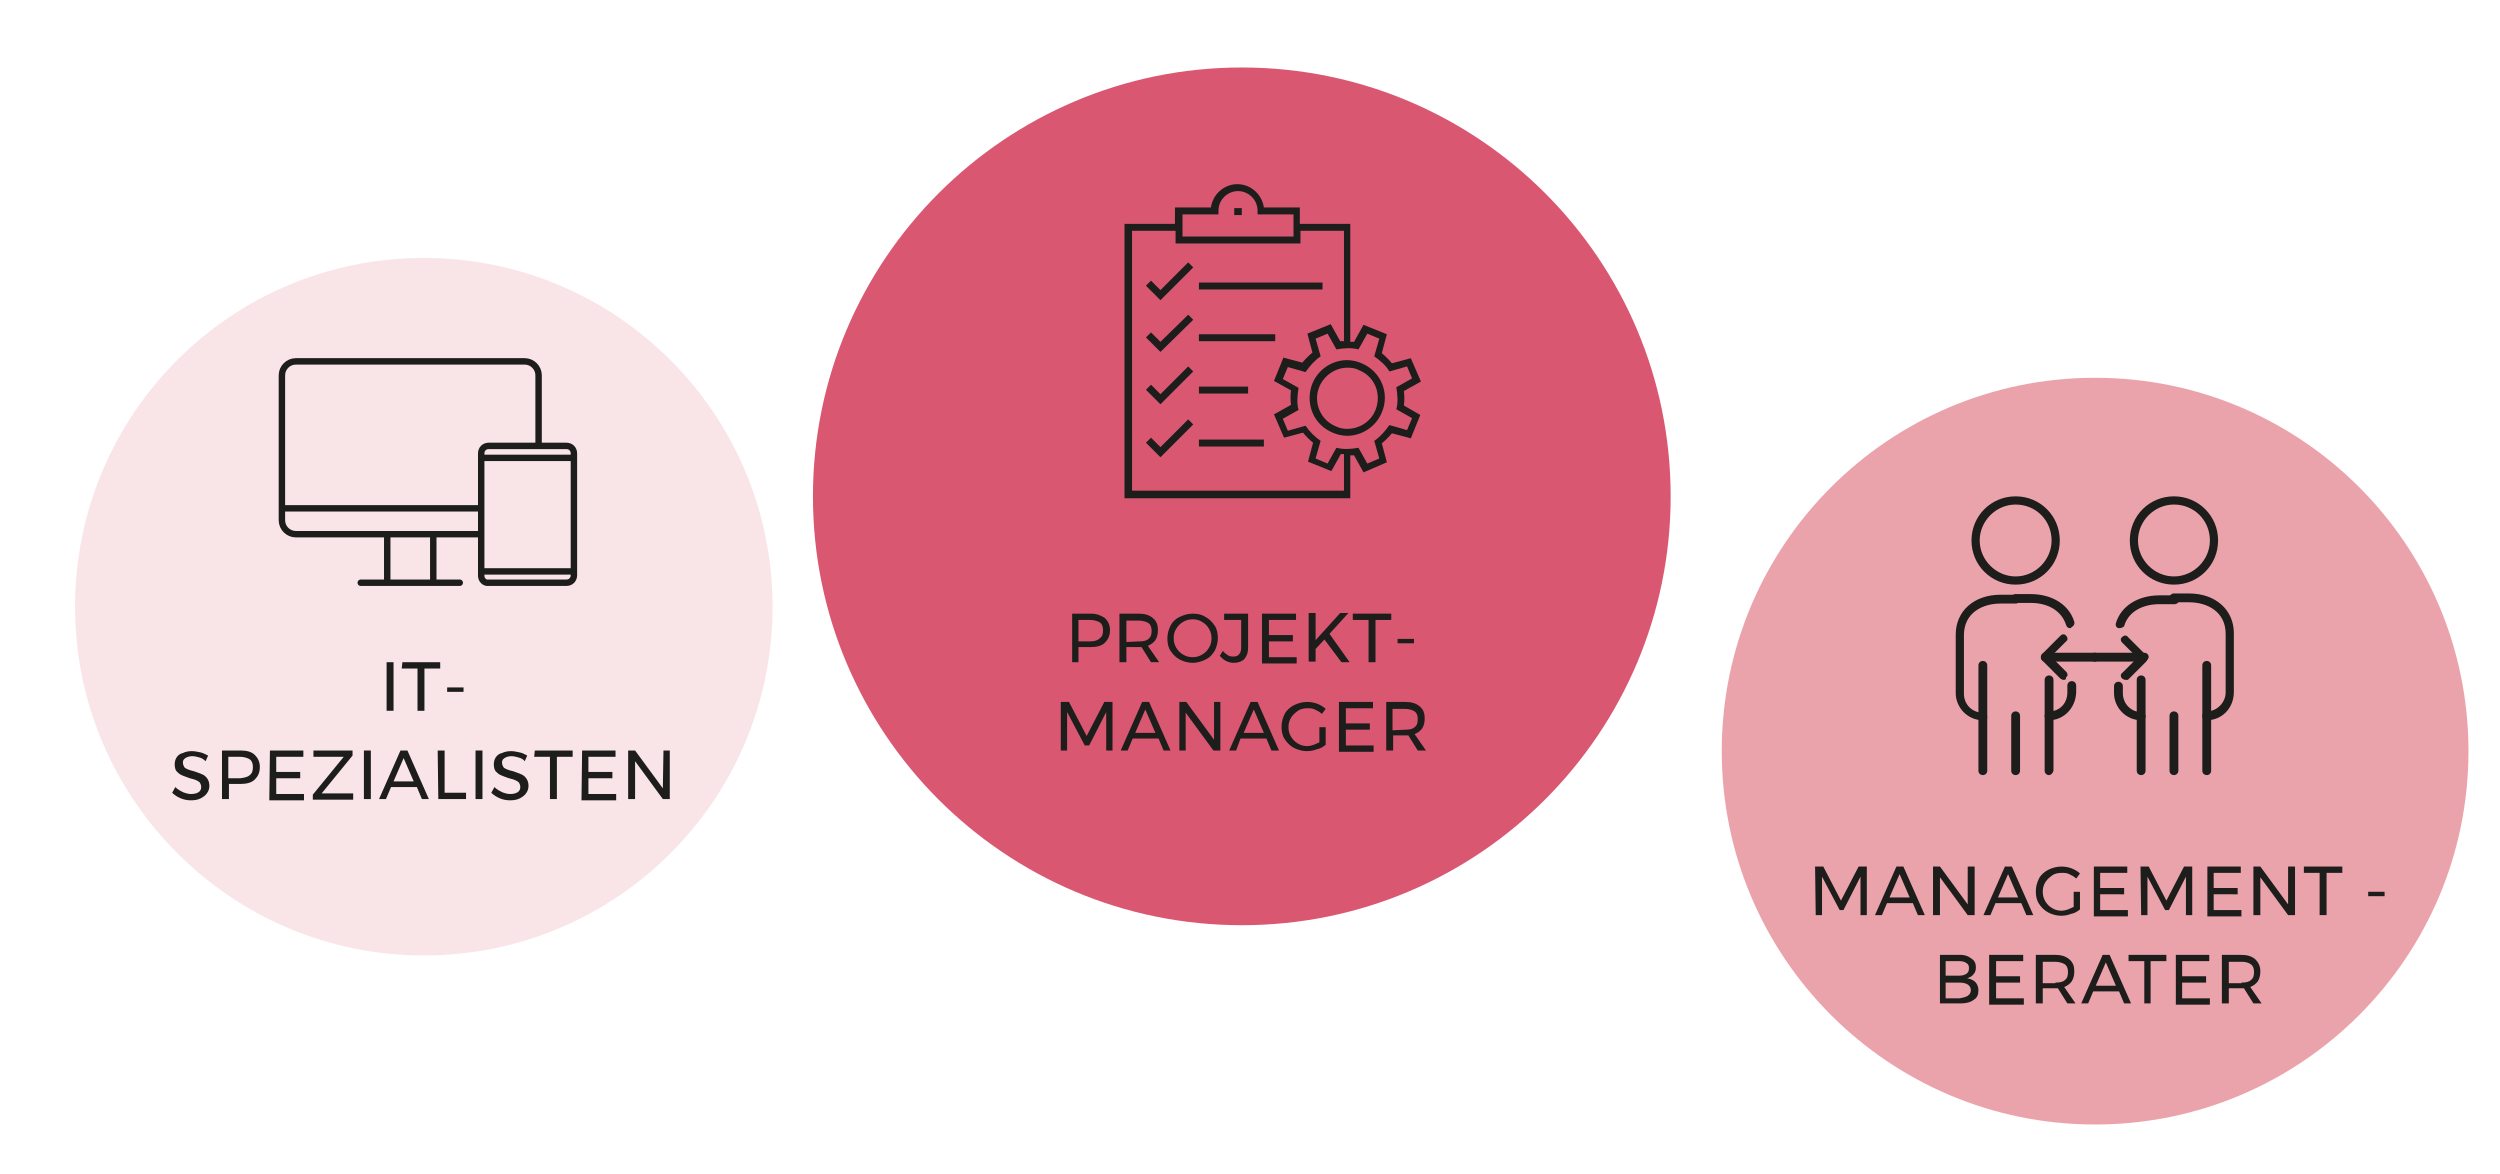 <?xml version="1.0" encoding="utf-8"?>
<!-- Generator: Adobe Illustrator 27.2.0, SVG Export Plug-In . SVG Version: 6.00 Build 0)  -->
<svg version="1.1" id="Ebene_1" xmlns="http://www.w3.org/2000/svg" xmlns:xlink="http://www.w3.org/1999/xlink" x="0px" y="0px"
	 viewBox="0 0 396.4 186.2" style="enable-background:new 0 0 396.4 186.2;" xml:space="preserve">
<style type="text/css">
	.st0{fill:#EAA3AB;}
	.st1{fill:#F9E5E7;}
	.st2{fill:#1D1D1B;}
	.st3{fill:none;stroke:#1D1D1B;stroke-width:1.019;stroke-linecap:round;stroke-linejoin:round;stroke-miterlimit:10;}
	.st4{fill:#DA5771;}
</style>
<g>
	<g>
		<g>
			<g>
				<path class="st0" d="M332.2,178.3c32.7,0,59.2-26.5,59.2-59.2s-26.5-59.2-59.2-59.2S273,86.4,273,119.1S299.5,178.3,332.2,178.3
					"/>
			</g>
		</g>
	</g>
</g>
<g>
	<g>
		<g>
			<g>
				<path class="st1" d="M67.2,151.5c30.5,0,55.3-24.7,55.3-55.3c0-30.5-24.7-55.3-55.3-55.3S11.9,65.7,11.9,96.2
					S36.7,151.5,67.2,151.5"/>
			</g>
		</g>
	</g>
</g>
<g>
	<path class="st2" d="M61.3,105h1.1v7.7h-1.1V105z"/>
	<path class="st2" d="M63.8,105h6v1h-2.5v6.7h-1.1V106h-2.5L63.8,105L63.8,105z"/>
	<path class="st2" d="M70.9,109h2.6v0.7h-2.6V109z"/>
</g>
<g>
	<path class="st2" d="M31.6,120.1c-0.4-0.1-0.7-0.2-1.1-0.2s-0.8,0.1-1.1,0.3c-0.3,0.2-0.4,0.4-0.4,0.7c0,0.3,0.1,0.5,0.2,0.7
		s0.4,0.3,0.6,0.4s0.6,0.2,1,0.3c0.5,0.2,0.9,0.3,1.3,0.5c0.3,0.1,0.6,0.4,0.8,0.7c0.2,0.3,0.3,0.7,0.3,1.1s-0.1,0.8-0.4,1.2
		c-0.2,0.3-0.6,0.6-1,0.8c-0.4,0.2-0.9,0.3-1.5,0.3s-1.1-0.1-1.6-0.3c-0.5-0.2-1-0.5-1.4-0.9l0.5-0.9c0.4,0.4,0.8,0.6,1.2,0.8
		c0.5,0.2,0.9,0.3,1.3,0.3c0.5,0,0.9-0.1,1.2-0.3s0.4-0.5,0.4-0.8s-0.1-0.5-0.2-0.7c-0.2-0.2-0.4-0.3-0.6-0.4s-0.6-0.2-1-0.3
		c-0.5-0.2-0.9-0.3-1.3-0.5c-0.3-0.1-0.6-0.4-0.8-0.6s-0.3-0.7-0.3-1.1s0.1-0.8,0.3-1.1c0.2-0.3,0.5-0.6,1-0.7
		c0.4-0.2,0.9-0.3,1.4-0.3s0.9,0.1,1.4,0.2c0.4,0.1,0.8,0.3,1.2,0.5l-0.4,0.9C32.3,120.4,32,120.2,31.6,120.1z"/>
	<path class="st2" d="M40.4,119.7c0.5,0.5,0.8,1.1,0.8,1.9c0,0.9-0.3,1.5-0.8,2s-1.3,0.7-2.2,0.7h-1.9v2.4h-1.1V119h3
		C39.1,119,39.9,119.2,40.4,119.7z M39.6,122.9c0.4-0.3,0.5-0.7,0.5-1.3c0-0.6-0.2-1-0.5-1.2s-0.9-0.4-1.5-0.4h-1.9v3.4h1.9
		C38.8,123.3,39.3,123.2,39.6,122.9z"/>
	<path class="st2" d="M42.8,119h5.3v1h-4.3v2.4h3.8v1h-3.8v2.5h4.4v1h-5.5L42.8,119L42.8,119z"/>
	<path class="st2" d="M49.7,119h6.2v0.8l-4.9,6h5v1h-6.4V126l4.9-6h-4.8V119z"/>
	<path class="st2" d="M57.7,119h1.1v7.7h-1.1V119z"/>
	<path class="st2" d="M66.9,126.7l-0.8-1.9H62l-0.8,1.9h-1.1l3.4-7.7h1.1l3.4,7.7H66.9z M62.4,123.9h3.2l-1.6-3.7L62.4,123.9z"/>
	<path class="st2" d="M69.4,119h1.1v6.7h3.4v1h-4.4L69.4,119L69.4,119z"/>
	<path class="st2" d="M75.4,119h1.1v7.7h-1.1V119z"/>
	<path class="st2" d="M82.2,120.1c-0.4-0.1-0.7-0.2-1.1-0.2s-0.8,0.1-1.1,0.3c-0.3,0.2-0.4,0.4-0.4,0.7c0,0.3,0.1,0.5,0.2,0.7
		s0.4,0.3,0.6,0.4s0.6,0.2,1,0.3c0.5,0.2,0.9,0.3,1.3,0.5c0.3,0.1,0.6,0.4,0.8,0.7c0.2,0.3,0.3,0.7,0.3,1.1s-0.1,0.8-0.4,1.2
		c-0.2,0.3-0.6,0.6-1,0.8s-0.9,0.3-1.5,0.3s-1.1-0.1-1.6-0.3c-0.5-0.2-1-0.5-1.4-0.9l0.5-0.9c0.4,0.4,0.8,0.6,1.2,0.8
		c0.5,0.2,0.9,0.3,1.3,0.3c0.5,0,0.9-0.1,1.2-0.3s0.4-0.5,0.4-0.8s-0.1-0.5-0.2-0.7c-0.2-0.2-0.4-0.3-0.6-0.4s-0.6-0.2-1-0.3
		c-0.5-0.2-0.9-0.3-1.3-0.5c-0.3-0.1-0.6-0.4-0.8-0.6s-0.3-0.7-0.3-1.1s0.1-0.8,0.3-1.1c0.2-0.3,0.5-0.6,1-0.7
		c0.4-0.2,0.9-0.3,1.4-0.3s0.9,0.1,1.4,0.2s0.8,0.3,1.2,0.5l-0.4,0.9C83,120.4,82.6,120.2,82.2,120.1z"/>
	<path class="st2" d="M84.8,119h6v1h-2.5v6.7h-1.1V120h-2.5L84.8,119L84.8,119z"/>
	<path class="st2" d="M92.3,119h5.3v1h-4.3v2.4h3.8v1h-3.8v2.5h4.4v1h-5.5L92.3,119L92.3,119z"/>
	<path class="st2" d="M105.2,119h1v7.7h-1.1l-4.4-6v6h-1.1V119h1.1l4.4,6L105.2,119L105.2,119z"/>
</g>
<g>
	<path class="st2" d="M287.8,137.4h1.3l2.8,5.4l2.8-5.4h1.3v7.7h-1V139l-2.7,5.3h-0.6l-2.8-5.3v6.1h-1L287.8,137.4L287.8,137.4z"/>
	<path class="st2" d="M304.1,145.1l-0.8-1.9h-4.1l-0.8,1.9h-1.1l3.4-7.7h1.1l3.4,7.7H304.1z M299.6,142.3h3.2l-1.6-3.7L299.6,142.3z
		"/>
	<path class="st2" d="M312.1,137.4h1v7.7H312l-4.4-6v6h-1.1v-7.7h1.1l4.4,6v-6H312.1z"/>
	<path class="st2" d="M321.3,145.1l-0.8-1.9h-4.1l-0.8,1.9h-1.1l3.4-7.7h1.1l3.4,7.7H321.3z M316.8,142.3h3.2l-1.6-3.7L316.8,142.3z
		"/>
	<path class="st2" d="M328.9,141.4h0.9v2.8c-0.4,0.3-0.8,0.6-1.4,0.7c-0.5,0.2-1,0.3-1.6,0.3c-0.7,0-1.4-0.2-2-0.5s-1.1-0.8-1.5-1.4
		c-0.4-0.6-0.5-1.3-0.5-2s0.2-1.4,0.5-2s0.9-1.1,1.5-1.4c0.6-0.3,1.3-0.5,2.1-0.5c0.5,0,1.1,0.1,1.6,0.3s1,0.5,1.3,0.8l-0.6,0.8
		c-0.3-0.3-0.7-0.5-1.1-0.7s-0.8-0.2-1.2-0.2c-0.5,0-1.1,0.1-1.5,0.4s-0.8,0.6-1.1,1.1c-0.3,0.5-0.4,1-0.4,1.5s0.1,1,0.4,1.5
		s0.6,0.8,1.1,1.1s1,0.4,1.5,0.4c0.3,0,0.7-0.1,1-0.2c0.3-0.1,0.6-0.3,0.9-0.4v-2.4H328.9z"/>
	<path class="st2" d="M332,137.4h5.3v1H333v2.4h3.8v1H333v2.5h4.4v1H332V137.4z"/>
	<path class="st2" d="M339.4,137.4h1.3l2.8,5.4l2.8-5.4h1.3v7.7h-1V139l-2.7,5.3h-0.6l-2.8-5.3v6.1h-1L339.4,137.4L339.4,137.4z"/>
	<path class="st2" d="M350,137.4h5.3v1H351v2.4h3.8v1H351v2.5h4.4v1H350V137.4z"/>
	<path class="st2" d="M362.9,137.4h1v7.7h-1.1l-4.4-6v6h-1.1v-7.7h1.1l4.4,6v-6H362.9z"/>
	<path class="st2" d="M365.4,137.4h6v1h-2.5v6.7h-1.1v-6.7h-2.5v-1H365.4z"/>
	<path class="st2" d="M375.5,141.4h2.6v0.7h-2.6V141.4z"/>
</g>
<g>
	<path class="st2" d="M312.6,152c0.5,0.3,0.7,0.8,0.7,1.4c0,0.4-0.1,0.8-0.4,1.1c-0.2,0.3-0.6,0.5-1,0.6c0.5,0.1,1,0.3,1.3,0.6
		s0.5,0.8,0.5,1.3c0,0.7-0.2,1.2-0.7,1.5c-0.5,0.4-1.2,0.6-2.1,0.6h-3.3v-7.7h3.3C311.5,151.4,312.1,151.6,312.6,152z M311.8,154.4
		c0.3-0.2,0.4-0.5,0.4-0.9s-0.1-0.6-0.4-0.8s-0.6-0.3-1.1-0.3h-2.2v2.3h2.2C311.1,154.7,311.5,154.6,311.8,154.4z M312,157.9
		c0.3-0.2,0.5-0.5,0.5-0.9s-0.2-0.7-0.5-0.9s-0.8-0.3-1.3-0.3h-2.2v2.5h2.2C311.2,158.2,311.7,158.1,312,157.9z"/>
	<path class="st2" d="M315.5,151.4h5.3v1h-4.3v2.4h3.8v1h-3.8v2.5h4.4v1h-5.5v-7.9H315.5z"/>
	<path class="st2" d="M327.8,159.1l-1.5-2.4c-0.2,0-0.3,0-0.4,0h-2v2.4h-1.1v-7.7h3c1,0,1.7,0.2,2.3,0.7s0.8,1.1,0.8,1.9
		c0,0.6-0.1,1.1-0.4,1.6c-0.3,0.4-0.7,0.7-1.2,0.9l1.8,2.6H327.8z M325.9,155.8c0.7,0,1.2-0.1,1.5-0.4c0.4-0.3,0.5-0.7,0.5-1.3
		s-0.2-1-0.5-1.2s-0.9-0.4-1.5-0.4h-2v3.4h2V155.8z"/>
	<path class="st2" d="M336.8,159.1l-0.8-1.9h-4.1l-0.8,1.9H330l3.4-7.7h1.1l3.4,7.7H336.8z M332.3,156.3h3.2l-1.6-3.7L332.3,156.3z"
		/>
	<path class="st2" d="M337.5,151.4h6v1H341v6.7h-1v-6.7h-2.5V151.4z"/>
	<path class="st2" d="M345,151.4h5.3v1H346v2.4h3.8v1H346v2.5h4.4v1H345V151.4z"/>
	<path class="st2" d="M357.3,159.1l-1.5-2.4c-0.2,0-0.3,0-0.4,0h-2v2.4h-1.1v-7.7h3c1,0,1.7,0.2,2.3,0.7c0.5,0.5,0.8,1.1,0.8,1.9
		c0,0.6-0.1,1.1-0.4,1.6c-0.3,0.4-0.7,0.7-1.2,0.9l1.8,2.6H357.3z M355.4,155.8c0.7,0,1.2-0.1,1.5-0.4c0.4-0.3,0.5-0.7,0.5-1.3
		s-0.2-1-0.5-1.2c-0.4-0.3-0.9-0.4-1.5-0.4h-2v3.4h2V155.8z"/>
</g>
<g>
	<path class="st3" d="M44.7,80.6h31.5 M76.3,91.3V71.9c0-0.7,0.5-1.2,1.2-1.2h12.3c0.7,0,1.2,0.5,1.2,1.2v19.3
		c0,0.7-0.5,1.2-1.2,1.2H77.5C76.8,92.5,76.3,91.9,76.3,91.3z M90.9,90.6H76.3 M90.9,72.6H76.3 M76.1,84.7H46.9
		c-1.2,0-2.2-1-2.2-2.2v-23c0-1.2,1-2.2,2.2-2.2h36.3c1.2,0,2.2,1,2.2,2.2v11.2 M68.7,92.4v-7.7 M61.4,92.4v-7.7 M72.9,92.4H57.2"/>
</g>
<g>
	<path class="st4" d="M196.9,146.7c37.6,0,68-30.5,68-68c0-37.6-30.5-68-68-68s-68,30.5-68,68S159.3,146.7,196.9,146.7"/>
</g>
<g>
	<path class="st2" d="M175.2,98c0.5,0.5,0.8,1.1,0.8,1.9c0,0.9-0.3,1.5-0.8,2s-1.3,0.7-2.2,0.7h-2v2.4h-1v-7.7h3
		C173.9,97.3,174.6,97.6,175.2,98z M174.4,101.2c0.4-0.3,0.5-0.7,0.5-1.3c0-0.6-0.2-1-0.5-1.2s-0.9-0.4-1.5-0.4H171v3.4h1.9
		C173.6,101.7,174.1,101.5,174.4,101.2z"/>
	<path class="st2" d="M182.5,105l-1.5-2.4c-0.2,0-0.3,0-0.4,0h-2v2.4h-1.1v-7.7h3c1,0,1.7,0.2,2.3,0.7s0.8,1.1,0.8,1.9
		c0,0.6-0.1,1.1-0.4,1.6c-0.3,0.4-0.7,0.7-1.2,0.9l1.8,2.6H182.5z M180.6,101.7c0.7,0,1.2-0.1,1.5-0.4c0.4-0.3,0.5-0.7,0.5-1.3
		c0-0.6-0.2-1-0.5-1.2s-0.9-0.4-1.5-0.4h-2v3.4L180.6,101.7L180.6,101.7z"/>
	<path class="st2" d="M191.1,97.8c0.6,0.3,1.1,0.8,1.5,1.4s0.5,1.3,0.5,2s-0.2,1.4-0.5,2c-0.4,0.6-0.8,1.1-1.5,1.4
		c-0.6,0.3-1.3,0.5-2,0.5s-1.4-0.2-2-0.5s-1.1-0.8-1.5-1.4s-0.5-1.3-0.5-2s0.2-1.4,0.5-2s0.8-1.1,1.5-1.4c0.6-0.3,1.3-0.5,2-0.5
		S190.5,97.4,191.1,97.8z M187.6,98.6c-0.5,0.3-0.8,0.6-1.1,1.1s-0.4,0.9-0.4,1.5c0,0.5,0.1,1,0.4,1.5c0.3,0.5,0.6,0.8,1.1,1.1
		c0.5,0.3,1,0.4,1.5,0.4s1-0.1,1.5-0.4s0.8-0.6,1.1-1.1s0.4-1,0.4-1.5s-0.1-1-0.4-1.5c-0.3-0.5-0.6-0.8-1.1-1.1
		c-0.5-0.3-0.9-0.4-1.5-0.4C188.6,98.2,188.1,98.3,187.6,98.6z"/>
	<path class="st2" d="M197.3,104.5c-0.4,0.4-1,0.6-1.7,0.6c-0.4,0-0.8-0.1-1.2-0.3c-0.4-0.2-0.7-0.5-1-0.8l0.5-0.8
		c0.2,0.3,0.5,0.5,0.8,0.7s0.6,0.2,0.9,0.2c0.4,0,0.7-0.1,0.9-0.4c0.2-0.2,0.3-0.6,0.3-1v-4.4h-2.7v-1h3.8v5.4
		C197.9,103.5,197.7,104,197.3,104.5z"/>
	<path class="st2" d="M200.2,97.3h5.3v1h-4.3v2.4h3.8v1h-3.8v2.5h4.4v1h-5.5v-7.9H200.2z"/>
	<path class="st2" d="M214,105h-1.3l-2.7-3.6l-1.4,1.5v2h-1.1v-7.7h1.1v4.3l3.9-4.3h1.3l-3,3.3L214,105z"/>
	<path class="st2" d="M214.6,97.3h6v1h-2.5v6.7H217v-6.7h-2.5v-1H214.6z"/>
	<path class="st2" d="M221.6,101.3h2.6v0.7h-2.6V101.3z"/>
</g>
<g>
	<path class="st2" d="M168.2,111.3h1.3l2.8,5.4l2.8-5.4h1.3v7.7h-1v-6.1l-2.7,5.3H172l-2.8-5.3v6.1h-1V111.3z"/>
	<path class="st2" d="M184.5,119l-0.8-1.9h-4.1l-0.8,1.9h-1.1l3.4-7.7h1.1l3.4,7.7H184.5z M180,116.2h3.2l-1.6-3.7L180,116.2z"/>
	<path class="st2" d="M192.5,111.3h1v7.7h-1.1l-4.4-6v6h-1v-7.7h1.1l4.4,6V111.3z"/>
	<path class="st2" d="M201.6,119l-0.8-1.9h-4.1L196,119h-1.1l3.4-7.7h1.1l3.4,7.7H201.6z M197.2,116.2h3.2l-1.6-3.7L197.2,116.2z"/>
	<path class="st2" d="M209.3,115.3h0.9v2.8c-0.4,0.3-0.8,0.6-1.4,0.7c-0.5,0.2-1,0.3-1.6,0.3c-0.7,0-1.4-0.2-2-0.5s-1.1-0.8-1.5-1.4
		s-0.5-1.3-0.5-2s0.2-1.4,0.5-2s0.9-1.1,1.5-1.4s1.3-0.5,2.1-0.5c0.5,0,1.1,0.1,1.6,0.3c0.5,0.2,1,0.5,1.3,0.8l-0.6,0.8
		c-0.3-0.3-0.7-0.5-1.1-0.7c-0.4-0.2-0.8-0.2-1.2-0.2c-0.5,0-1.1,0.1-1.5,0.4s-0.8,0.6-1.1,1.1s-0.4,1-0.4,1.5s0.1,1,0.4,1.5
		c0.3,0.5,0.6,0.8,1.1,1.1c0.5,0.3,1,0.4,1.5,0.4c0.3,0,0.7-0.1,1-0.2s0.6-0.3,0.9-0.4v-2.4H209.3z"/>
	<path class="st2" d="M212.4,111.3h5.3v1h-4.3v2.4h3.8v1h-3.8v2.5h4.4v1h-5.5v-7.9H212.4z"/>
	<path class="st2" d="M224.8,119l-1.5-2.4c-0.2,0-0.3,0-0.4,0h-2v2.4h-1.1v-7.7h3c1,0,1.7,0.2,2.3,0.7s0.8,1.1,0.8,1.9
		c0,0.6-0.1,1.1-0.4,1.6c-0.3,0.4-0.7,0.7-1.2,0.9l1.8,2.6H224.8z M222.8,115.7c0.7,0,1.2-0.1,1.5-0.4c0.4-0.3,0.5-0.7,0.5-1.3
		c0-0.6-0.2-1-0.5-1.2s-0.9-0.4-1.5-0.4h-2v3.4L222.8,115.7L222.8,115.7z"/>
</g>
<rect x="195.7" y="33" class="st2" width="1.2" height="1.1"/>
<rect x="190.1" y="44.8" class="st2" width="19.6" height="1.1"/>
<rect x="190.1" y="61.3" class="st2" width="7.8" height="1.1"/>
<rect x="190.1" y="53" class="st2" width="12.1" height="1.1"/>
<rect x="190.1" y="69.7" class="st2" width="10.3" height="1.1"/>
<polygon class="st2" points="184,46 182.5,44.5 181.7,45.3 184,47.6 189.2,42.4 188.4,41.6 "/>
<polygon class="st2" points="184,54.2 182.5,52.7 181.7,53.5 184,55.8 189.2,50.7 188.4,49.9 "/>
<polygon class="st2" points="184,62.5 182.5,61 181.7,61.8 184,64.1 189.2,58.9 188.4,58.1 "/>
<polygon class="st2" points="184,70.9 182.5,69.4 181.7,70.2 184,72.5 189.2,67.3 188.4,66.5 "/>
<g>
	<path class="st2" d="M218.1,65c-0.7,1.8-2.5,3-4.5,3c-0.6,0-1.2-0.1-1.8-0.4c-1.2-0.5-2.1-1.4-2.6-2.6c-0.5-1.2-0.5-2.5,0-3.7
		c0.8-1.8,2.5-3,4.5-3c0.6,0,1.3,0.1,1.8,0.4C218,59.7,219.1,62.5,218.1,65 M215.9,57.6c-0.7-0.3-1.5-0.5-2.3-0.5
		c-2.4,0-4.6,1.5-5.5,3.7c-0.6,1.5-0.6,3.1,0,4.6c0.6,1.5,1.8,2.6,3.2,3.2c0.7,0.3,1.5,0.5,2.3,0.5c2.4,0,4.6-1.5,5.5-3.7
		C220.4,62.4,219,58.9,215.9,57.6"/>
</g>
<g>
	<path class="st2" d="M223.1,68.2l-2.8-0.8c-0.7,1-1.5,1.9-2.4,2.5l0.8,2.8l-1.9,0.8l-1.4-2.5c-1.2,0.2-2.3,0.3-3.5,0l-1.4,2.5
		l-1.9-0.8l0.8-2.8c-0.9-0.6-1.7-1.4-2.4-2.4l-2.8,0.8l-0.8-1.9l2.5-1.4c-0.3-1.1-0.2-2.2,0-3.5l-2.5-1.4l0.8-1.9L207,59
		c0.7-1,1.5-1.9,2.4-2.5l-0.8-2.8l1.9-0.8l1.4,2.5c1.2-0.2,2.3-0.3,3.5,0l1.4-2.5l1.9,0.8l-0.8,2.8c1,0.7,1.9,1.5,2.4,2.4l2.8-0.8
		l0.8,1.9l-2.5,1.4c0.2,1.2,0.3,2.4,0,3.5l2.5,1.4L223.1,68.2z M213.1,77.8h-33.6V36.6h6.9v2h19.8v-2h6.9v17.5c-0.2,0-0.4,0-0.6,0
		l-1.5-2.7l-3.7,1.5l0.8,3c-0.6,0.5-1.1,1-1.6,1.6l-3-0.8l-1.5,3.7l2.7,1.5c-0.1,0.7-0.1,1.5,0,2.3l-2.7,1.5l1.6,3.7l3-0.8
		c0.5,0.6,1,1.1,1.6,1.6l-0.8,3l3.7,1.5l1.5-2.7c0.2,0,0.3,0,0.5,0L213.1,77.8L213.1,77.8z M187.5,34h5.7v-0.6
		c0-1.7,1.4-3.1,3.1-3.1c1.7,0,3.1,1.4,3.1,3.1V34h5.7v3.5h-17.6V34z M222.6,64.3c0.1-0.7,0.1-1.5,0-2.3l2.7-1.5l-1.6-3.7l-3,0.8
		c-0.5-0.6-1-1.1-1.6-1.6l0.8-3l-3.7-1.5l-1.5,2.7c-0.2,0-0.4,0-0.6,0V35.5h-8v-2.6h-5.7c-0.3-2.1-2.1-3.7-4.2-3.7
		c-2.1,0-3.9,1.6-4.2,3.7h-5.7v2.6h-8V79h35.8v-6.8c0.2,0,0.4,0,0.6,0l1.5,2.7l3.7-1.6l-0.8-3c0.6-0.5,1.1-1,1.6-1.6l3,0.8l1.5-3.7
		L222.6,64.3z"/>
</g>
<g>
	<path class="st2" d="M337,107.8c-0.2,0-0.3-0.1-0.5-0.2c-0.3-0.3-0.3-0.7,0-0.9l2.4-2.4l-2.4-2.4c-0.3-0.3-0.3-0.7,0-0.9
		c0.3-0.3,0.7-0.3,0.9,0l2.9,2.9c0.1,0.1,0.2,0.3,0.2,0.5s-0.1,0.3-0.2,0.5l-2.9,2.9C337.4,107.8,337.2,107.8,337,107.8"/>
</g>
<g>
	<path class="st2" d="M340,104.9h-7.9c-0.4,0-0.7-0.3-0.7-0.7c0-0.4,0.3-0.7,0.7-0.7h7.9c0.4,0,0.7,0.3,0.7,0.7
		C340.6,104.6,340.3,104.9,340,104.9"/>
</g>
<g>
	<path class="st2" d="M327.2,107.8c-0.2,0-0.3-0.1-0.5-0.2l-2.9-2.9c-0.1-0.1-0.2-0.3-0.2-0.5s0.1-0.3,0.2-0.5l2.9-2.9
		c0.3-0.3,0.7-0.3,0.9,0c0.3,0.3,0.3,0.7,0,0.9l-2.4,2.4l2.4,2.4c0.3,0.3,0.3,0.7,0,0.9C327.6,107.8,327.4,107.8,327.2,107.8"/>
</g>
<g>
	<path class="st2" d="M332.2,104.9h-7.9c-0.4,0-0.7-0.3-0.7-0.7c0-0.4,0.3-0.7,0.7-0.7h7.9c0.4,0,0.7,0.3,0.7,0.7
		C332.8,104.6,332.5,104.9,332.2,104.9"/>
</g>
<g>
	<path class="st2" d="M319.6,80c-3.1,0-5.7,2.6-5.7,5.7s2.6,5.7,5.7,5.7s5.7-2.6,5.7-5.7C325.3,82.5,322.8,80,319.6,80 M319.6,92.7
		c-3.9,0-7-3.1-7-7s3.1-7,7-7s7,3.1,7,7S323.5,92.7,319.6,92.7"/>
</g>
<g>
	<path class="st2" d="M314.4,122.9c-0.4,0-0.7-0.3-0.7-0.7v-16.7c0-0.4,0.3-0.7,0.7-0.7c0.4,0,0.7,0.3,0.7,0.7v16.7
		C315.1,122.6,314.8,122.9,314.4,122.9"/>
</g>
<g>
	<path class="st2" d="M324.9,122.9c-0.4,0-0.7-0.3-0.7-0.7v-14.4c0-0.4,0.3-0.7,0.7-0.7c0.4,0,0.7,0.3,0.7,0.7v14.4
		C325.5,122.6,325.2,122.9,324.9,122.9"/>
</g>
<g>
	<path class="st2" d="M314.4,114.2c-2.4,0-4.3-2-4.3-4.3v-9.3c0-3.7,2.9-6.3,7.1-6.3h2.4c0.4,0,0.7,0.3,0.7,0.7
		c0,0.4-0.3,0.7-0.7,0.7h-2.4c-2.9,0-5.8,1.5-5.8,5v9.3c0,1.7,1.3,3,3,3c0.4,0,0.7,0.3,0.7,0.7C315.1,113.9,314.8,114.2,314.4,114.2
		"/>
</g>
<g>
	<path class="st2" d="M328.2,99.6c-0.3,0-0.5-0.2-0.6-0.5c-0.7-2.2-2.8-3.5-5.6-3.5h-2.4c-0.4,0-0.7-0.3-0.7-0.7s0.3-0.7,0.7-0.7
		h2.4c3.4,0,6.1,1.7,6.9,4.4c0.1,0.3-0.1,0.7-0.4,0.8C328.4,99.6,328.3,99.6,328.2,99.6"/>
</g>
<g>
	<path class="st2" d="M324.9,114.2c-0.4,0-0.7-0.3-0.7-0.7c0-0.4,0.3-0.7,0.7-0.7c1.7,0,2.9-1.3,2.9-3v-1.1c0-0.4,0.3-0.7,0.7-0.7
		c0.4,0,0.7,0.3,0.7,0.7v1.1C329.1,112.3,327.2,114.2,324.9,114.2"/>
</g>
<g>
	<path class="st2" d="M319.6,122.9c-0.4,0-0.7-0.3-0.7-0.7v-8.7c0-0.4,0.3-0.7,0.7-0.7c0.4,0,0.7,0.3,0.7,0.7v8.7
		C320.3,122.6,320,122.9,319.6,122.9"/>
</g>
<g>
	<path class="st2" d="M344.7,80c-3.1,0-5.7,2.6-5.7,5.7s2.6,5.7,5.7,5.7s5.7-2.6,5.7-5.7C350.4,82.5,347.9,80,344.7,80 M344.7,92.7
		c-3.9,0-7-3.1-7-7s3.1-7,7-7s7,3.1,7,7S348.6,92.7,344.7,92.7"/>
</g>
<g>
	<path class="st2" d="M349.9,122.9c-0.4,0-0.7-0.3-0.7-0.7v-16.7c0-0.4,0.3-0.7,0.7-0.7c0.4,0,0.7,0.3,0.7,0.7v16.7
		C350.6,122.6,350.3,122.9,349.9,122.9"/>
</g>
<g>
	<path class="st2" d="M339.5,122.9c-0.4,0-0.7-0.3-0.7-0.7v-14.4c0-0.4,0.3-0.7,0.7-0.7c0.4,0,0.7,0.3,0.7,0.7v14.4
		C340.2,122.6,339.9,122.9,339.5,122.9"/>
</g>
<g>
	<path class="st2" d="M349.9,114.2c-0.4,0-0.7-0.3-0.7-0.7c0-0.4,0.3-0.7,0.7-0.7c1.6,0,3-1.4,3-3v-9.3c0-3.5-2.9-5-5.8-5h-2.4
		c-0.4,0-0.7-0.3-0.7-0.7c0-0.4,0.3-0.7,0.7-0.7h2.4c4.2,0,7.1,2.6,7.1,6.3v9.3C354.2,112.3,352.3,114.2,349.9,114.2"/>
</g>
<g>
	<path class="st2" d="M336.1,99.6c-0.1,0-0.1,0-0.2,0c-0.4-0.1-0.5-0.5-0.4-0.8c0.8-2.7,3.5-4.4,6.9-4.4h2.4c0.4,0,0.7,0.3,0.7,0.7
		s-0.3,0.7-0.7,0.7h-2.4c-2.8,0-5,1.3-5.6,3.5C336.7,99.4,336.4,99.6,336.1,99.6"/>
</g>
<g>
	<path class="st2" d="M339.5,114.2c-2.4,0-4.3-2-4.3-4.3v-1.1c0-0.4,0.3-0.7,0.7-0.7c0.4,0,0.7,0.3,0.7,0.7v1.1c0,1.7,1.3,3,2.9,3
		c0.4,0,0.7,0.3,0.7,0.7C340.2,113.9,339.9,114.2,339.5,114.2"/>
</g>
<g>
	<path class="st2" d="M344.7,122.9c-0.4,0-0.7-0.3-0.7-0.7v-8.7c0-0.4,0.3-0.7,0.7-0.7c0.4,0,0.7,0.3,0.7,0.7v8.7
		C345.4,122.6,345.1,122.9,344.7,122.9"/>
</g>
</svg>
